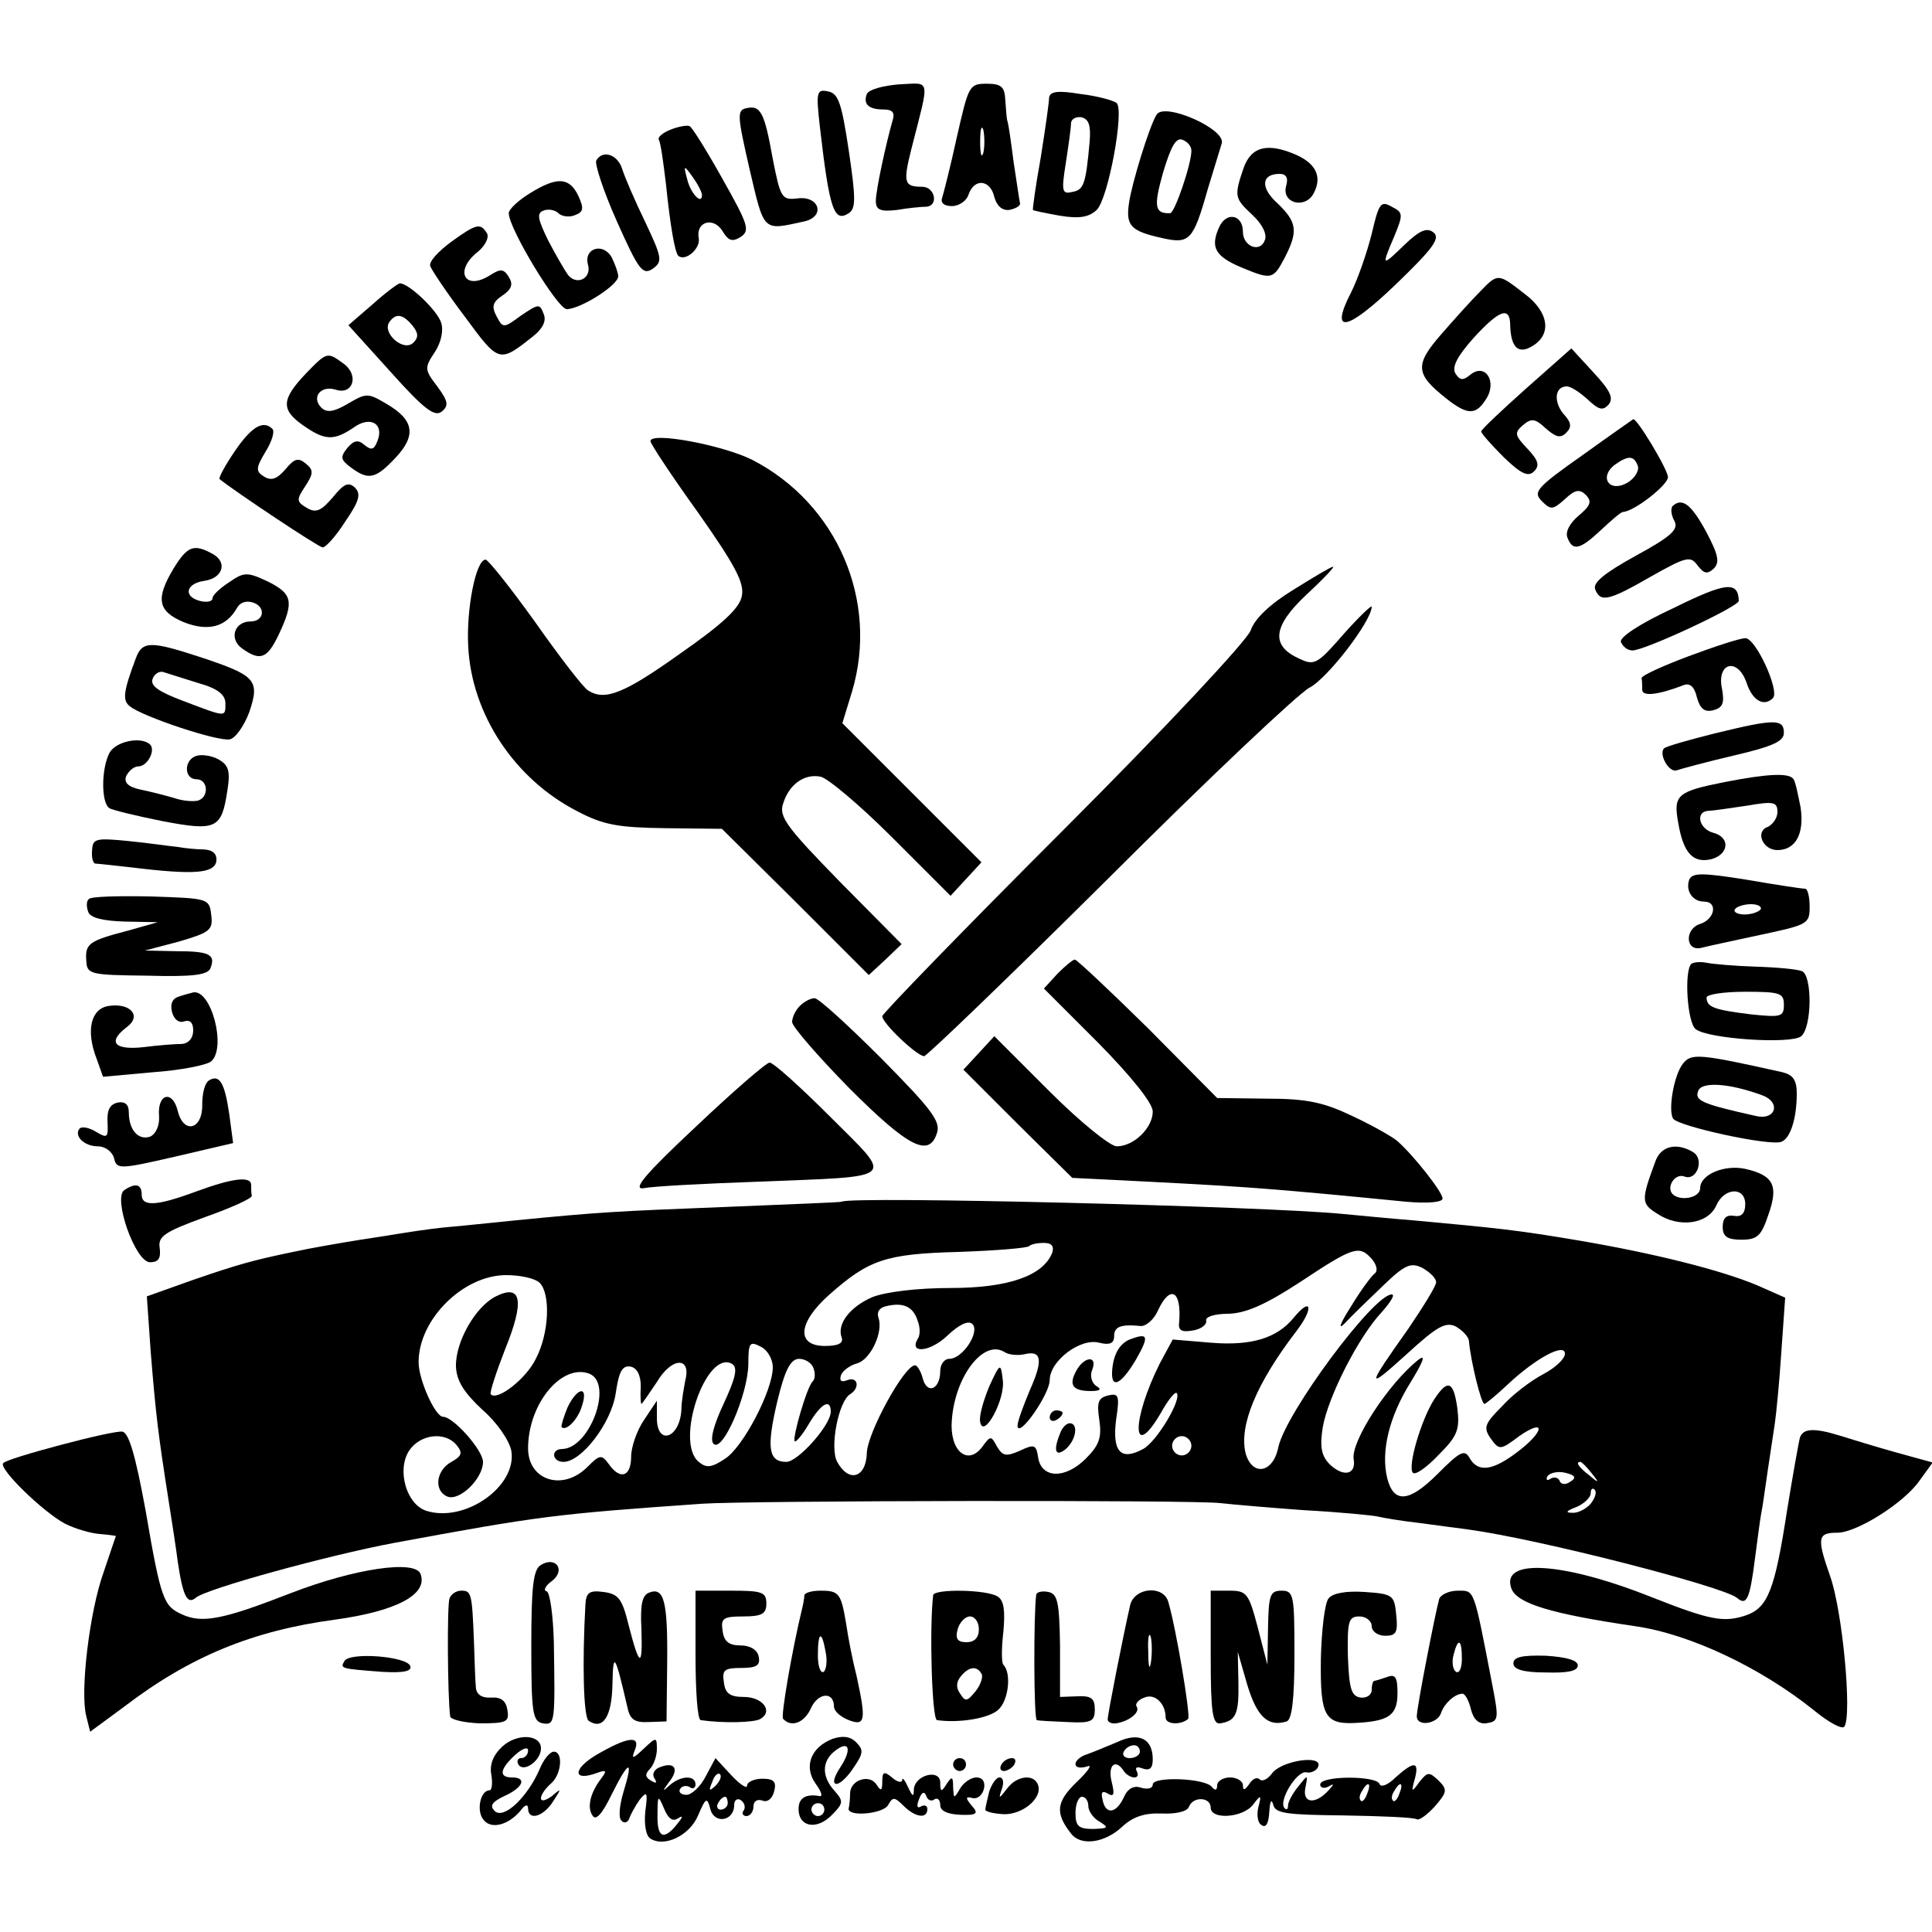 <?xml version="1.0" standalone="no"?>
<!DOCTYPE svg PUBLIC "-//W3C//DTD SVG 20010904//EN"
 "http://www.w3.org/TR/2001/REC-SVG-20010904/DTD/svg10.dtd">
<svg version="1.0" xmlns="http://www.w3.org/2000/svg"
 width="300pt" height="300pt" viewBox="0 0 300 300"
 preserveAspectRatio="xMidYMid meet">
<g transform="translate(0,300) scale(0.1,-0.1)"
fill="#000000" stroke="none">
<path d="M1346 2854 c-6 -16 3 -24 26 -24 14 0 18 -5 14 -17 -10 -35 -26 -108
-26 -125 0 -14 7 -17 33 -14 17 3 38 5 45 5 20 1 14 31 -6 31 -28 0 -30 6 -17
58 29 114 31 103 -19 101 -25 -2 -47 -8 -50 -15z"/>
<path d="M1486 2788 c-10 -46 -21 -89 -23 -95 -3 -8 3 -13 15 -13 11 0 23 8
26 18 9 26 34 23 40 -4 4 -14 12 -21 23 -20 10 2 17 6 17 10 -1 3 -5 32 -10
64 -4 31 -8 60 -10 65 -1 4 -2 18 -3 32 -1 20 -6 25 -29 25 -27 0 -28 -3 -46
-82z m41 -25 c-3 -10 -5 -2 -5 17 0 19 2 27 5 18 2 -10 2 -26 0 -35z"/>
<path d="M1273 2804 c15 -130 22 -150 45 -135 11 7 11 23 0 97 -11 73 -16 89
-32 92 -18 4 -19 -1 -13 -54z"/>
<path d="M1629 2848 c0 -7 -6 -49 -13 -93 -8 -44 -13 -81 -12 -81 0 -1 20 -5
42 -9 31 -5 45 -2 57 9 18 18 43 154 31 166 -5 4 -30 11 -56 14 -36 6 -48 4
-49 -6z m63 -68 c-6 -66 -9 -75 -27 -78 -16 -4 -17 1 -10 45 4 26 8 54 8 61 0
7 7 11 16 10 12 -3 15 -13 13 -38z"/>
<path d="M1159 2832 c-15 -3 -14 -12 5 -95 23 -98 20 -95 84 -81 34 7 25 40
-9 36 -25 -3 -27 0 -39 61 -13 73 -19 84 -41 79z"/>
<path d="M1796 2822 c-11 -17 -39 -108 -43 -138 -5 -35 3 -43 53 -54 41 -9 47
-3 69 75 10 33 20 65 22 72 8 22 -89 65 -101 45z m54 -56 c0 -21 -26 -97 -33
-97 -24 -1 -26 10 -11 63 12 40 20 55 30 51 8 -3 14 -10 14 -17z"/>
<path d="M1042 2799 c-13 -5 -21 -12 -19 -16 3 -5 7 -35 11 -68 7 -68 14 -106
19 -112 11 -10 35 11 32 27 -5 26 23 34 37 11 9 -15 15 -17 28 -9 15 10 12 19
-28 90 -24 43 -47 80 -51 82 -3 2 -16 0 -29 -5z m48 -102 c0 -16 -18 3 -23 25
-6 22 -5 22 8 4 8 -11 15 -24 15 -29z"/>
<path d="M1931 2739 c-15 -44 -14 -47 14 -73 15 -14 23 -30 19 -39 -7 -20 -34
-10 -34 13 0 27 -26 32 -37 7 -14 -31 -6 -45 34 -62 48 -20 50 -19 68 15 21
41 19 55 -11 84 -27 24 -26 46 3 46 10 0 14 -6 10 -19 -7 -27 30 -36 43 -11
13 25 4 45 -26 59 -45 20 -71 14 -83 -20z"/>
<path d="M926 2751 c-3 -5 11 -48 32 -95 34 -76 40 -84 56 -73 15 11 14 17
-12 72 -16 33 -32 70 -36 83 -7 22 -30 30 -40 13z"/>
<path d="M823 2700 c-18 -11 -33 -25 -33 -31 0 -24 76 -149 90 -149 21 0 80
37 80 51 0 5 -5 19 -10 29 -13 24 -44 15 -37 -11 6 -21 -17 -33 -31 -16 -5 7
-19 31 -31 54 -16 33 -18 42 -7 46 7 3 18 1 23 -4 5 -5 17 -7 26 -3 13 5 14
10 5 30 -14 29 -33 30 -75 4z"/>
<path d="M2130 2637 c-7 -28 -21 -69 -32 -91 -34 -66 -7 -61 70 13 57 55 69
71 58 80 -10 8 -21 4 -45 -19 -36 -35 -36 -34 -16 13 14 34 14 37 -4 46 -17
10 -20 5 -31 -42z"/>
<path d="M700 2624 c-19 -14 -34 -30 -32 -37 2 -6 26 -42 54 -79 53 -72 53
-72 106 -30 15 12 21 24 16 35 -6 16 -8 15 -35 -3 -27 -20 -28 -20 -38 -1 -8
15 -6 22 9 32 15 10 17 18 10 29 -8 13 -13 13 -30 2 -39 -24 -55 8 -18 37 12
10 18 23 14 29 -10 16 -16 15 -56 -14z"/>
<path d="M2298 2547 c-13 -13 -40 -43 -60 -66 -42 -48 -40 -62 8 -100 33 -26
46 -26 62 0 17 27 -2 56 -25 37 -11 -9 -16 -9 -23 2 -6 10 3 27 28 55 40 44
57 50 57 20 1 -35 13 -46 35 -32 30 18 25 53 -13 81 -41 32 -41 32 -69 3z"/>
<path d="M578 2527 l-37 -32 66 -73 c51 -57 68 -70 79 -61 11 9 10 16 -7 39
-20 26 -20 29 -4 53 10 15 14 34 10 46 -6 19 -50 61 -64 61 -3 0 -23 -15 -43
-33z m62 -32 c10 -12 10 -19 2 -27 -15 -15 -48 14 -38 31 10 15 21 14 36 -4z"/>
<path d="M2370 2397 c-38 -34 -70 -64 -70 -67 0 -3 16 -21 35 -40 27 -26 38
-31 47 -22 9 9 7 17 -10 35 -20 21 -21 25 -7 37 13 11 19 10 35 -5 16 -14 23
-16 32 -7 9 9 8 16 -4 29 -16 19 -14 43 5 43 6 0 20 -9 32 -20 18 -17 24 -18
33 -8 8 10 2 22 -24 50 l-34 37 -70 -62z"/>
<path d="M475 2420 c-38 -40 -39 -56 -5 -80 34 -24 48 -25 79 -4 26 19 48 6
37 -21 -5 -13 -9 -15 -20 -6 -10 9 -17 7 -27 -5 -11 -14 -10 -18 6 -30 27 -20
38 -18 69 15 33 35 29 59 -14 84 -29 17 -31 17 -60 0 -22 -13 -33 -14 -41 -6
-16 16 -1 35 22 28 27 -9 37 22 13 40 -26 19 -26 19 -59 -15z"/>
<path d="M2457 2293 c-71 -50 -77 -57 -63 -71 14 -14 17 -14 36 3 16 15 23 16
33 6 9 -10 7 -16 -12 -32 -13 -11 -21 -25 -17 -34 8 -21 19 -19 52 12 16 15
31 28 34 28 18 1 70 42 70 54 0 12 -49 93 -54 90 0 0 -36 -25 -79 -56z m86
-16 c3 -7 -4 -19 -15 -26 -28 -17 -46 7 -21 27 21 15 30 15 36 -1z"/>
<path d="M365 2300 c-15 -22 -26 -42 -24 -44 25 -20 154 -106 160 -106 5 0 21
18 35 40 22 32 25 43 15 53 -10 9 -17 6 -34 -15 -18 -21 -26 -25 -40 -17 -17
10 -17 13 -3 34 13 20 13 25 1 35 -12 10 -18 8 -32 -9 -13 -15 -22 -18 -33
-11 -13 8 -13 13 2 38 10 16 15 32 11 36 -14 14 -32 4 -58 -34z"/>
<path d="M1010 2315 c0 -4 33 -54 74 -111 57 -81 72 -109 68 -129 -3 -19 -30
-44 -96 -90 -87 -62 -117 -74 -143 -57 -7 4 -44 52 -82 106 -38 53 -73 97 -77
97 -15 0 -30 -76 -27 -134 5 -106 72 -207 170 -257 40 -21 63 -25 136 -26 l88
-1 114 -113 114 -114 26 24 25 24 -96 97 c-82 84 -95 101 -88 121 9 30 33 47
58 42 11 -2 61 -44 111 -94 l91 -91 24 26 24 26 -108 108 -108 108 15 49 c42
141 -23 292 -155 360 -46 23 -158 44 -158 29z"/>
<path d="M2597 2214 c-3 -4 -2 -14 3 -23 7 -13 -5 -24 -60 -54 -49 -27 -67
-42 -63 -52 8 -21 21 -18 87 20 55 31 61 32 72 17 10 -13 15 -14 25 -5 10 10
7 22 -12 58 -23 42 -37 53 -52 39z"/>
<path d="M270 2118 c-29 -48 -25 -67 15 -84 38 -15 66 -8 83 22 5 9 15 12 26
8 19 -7 16 -29 -5 -29 -25 0 -34 -27 -13 -42 28 -20 39 -16 57 22 24 51 21 63
-17 82 -32 15 -37 15 -60 -1 -14 -9 -26 -20 -26 -25 0 -5 -9 -7 -20 -4 -26 7
-21 27 7 31 29 4 37 29 13 42 -29 16 -39 12 -60 -22z"/>
<path d="M2008 2084 c-36 -22 -60 -45 -66 -63 -6 -16 -132 -151 -291 -310
-155 -155 -281 -285 -281 -289 0 -11 54 -62 65 -62 4 0 134 125 287 277 153
153 293 285 311 295 28 14 97 104 97 126 0 3 -20 -16 -44 -43 -40 -46 -45 -49
-68 -38 -45 20 -42 50 10 99 26 24 45 44 42 44 -3 0 -30 -16 -62 -36z"/>
<path d="M2599 2056 c-54 -25 -85 -46 -82 -53 3 -7 10 -13 18 -13 19 0 165 68
165 77 -1 31 -20 29 -101 -11z"/>
<path d="M2622 1981 c-40 -15 -73 -30 -73 -34 1 -4 1 -12 1 -18 0 -11 25 -8
64 7 10 4 17 -2 21 -19 5 -18 12 -23 25 -20 15 4 18 11 14 33 -9 41 24 50 38
10 9 -28 27 -38 41 -24 11 11 -27 94 -43 93 -8 0 -48 -13 -88 -28z"/>
<path d="M211 1978 c-20 -53 -21 -66 -9 -75 20 -16 137 -55 155 -51 9 2 22 21
30 42 17 50 10 57 -74 85 -79 26 -92 26 -102 -1z m98 -39 c29 -8 41 -18 41
-31 0 -22 2 -22 -64 3 -40 15 -53 24 -49 35 3 8 11 13 18 10 7 -2 31 -10 54
-17z"/>
<path d="M2662 1861 c-40 -10 -75 -20 -78 -23 -9 -9 8 -39 20 -34 6 2 46 13
89 23 60 14 77 22 77 35 0 22 -14 22 -108 -1z"/>
<path d="M170 1831 c-13 -25 -13 -78 0 -86 5 -3 42 -12 82 -20 84 -16 92 -12
101 47 5 31 2 40 -14 49 -11 6 -27 8 -35 5 -19 -7 -18 -36 1 -36 18 0 20 -27
3 -33 -7 -2 -24 -1 -38 4 -14 4 -37 10 -52 13 -19 4 -26 11 -22 21 4 8 12 15
19 15 14 0 27 25 18 34 -14 13 -53 5 -63 -13z"/>
<path d="M2680 1786 c-76 -15 -82 -20 -74 -64 8 -47 23 -63 52 -56 27 8 29 34
2 41 -22 6 -28 33 -7 34 6 0 33 4 60 8 41 7 47 6 47 -10 0 -9 -7 -19 -15 -23
-20 -7 -8 -36 15 -36 28 0 42 25 36 66 -4 20 -8 40 -11 44 -6 10 -38 9 -105
-4z"/>
<path d="M143 1680 c-1 -11 1 -20 5 -21 4 0 30 -3 57 -6 98 -12 128 -9 131 10
1 11 -5 17 -19 18 -12 0 -31 2 -42 4 -11 1 -45 6 -75 9 -51 5 -56 4 -57 -14z"/>
<path d="M2623 1634 c-6 -17 5 -34 23 -34 22 0 17 -28 -7 -35 -23 -8 -22 -42
2 -37 7 2 49 11 91 20 75 16 78 17 78 44 0 15 -3 28 -7 28 -5 0 -45 6 -91 14
-69 11 -84 11 -89 0z m111 -46 c-3 -4 -14 -8 -25 -8 -11 0 -18 4 -15 8 2 4 14
8 25 8 11 0 17 -4 15 -8z"/>
<path d="M138 1604 c-4 -3 -4 -12 -1 -20 3 -9 22 -14 57 -15 l51 -1 -46 -13
c-61 -16 -67 -20 -65 -47 1 -21 6 -22 94 -23 72 -2 95 1 99 12 8 21 -2 26 -54
26 l-48 1 53 14 c48 14 53 18 50 41 -3 26 -4 26 -94 29 -49 1 -93 0 -96 -4z"/>
<path d="M1642 1488 l-21 -23 85 -85 c51 -52 84 -93 84 -106 0 -25 -29 -54
-56 -54 -10 0 -57 38 -104 85 l-86 86 -24 -26 -24 -26 84 -84 85 -84 120 -6
c154 -8 195 -11 398 -31 34 -3 57 -1 57 5 0 10 -45 67 -70 89 -8 7 -40 25 -70
39 -44 21 -70 27 -132 27 l-78 1 -107 108 c-60 59 -111 107 -114 107 -3 0 -15
-10 -27 -22z"/>
<path d="M2626 1503 c-11 -12 -6 -91 7 -101 18 -15 148 -24 164 -11 17 15 17
95 1 101 -7 3 -39 6 -72 7 -32 1 -66 4 -76 6 -10 2 -21 1 -24 -2z m144 -63 c0
-19 -4 -20 -52 -15 -56 7 -68 11 -68 26 0 5 27 9 60 9 54 0 60 -2 60 -20z"/>
<path d="M279 1453 c-11 -3 -15 -11 -12 -24 3 -12 11 -18 19 -15 9 3 14 -2 14
-14 0 -12 -7 -20 -17 -21 -10 0 -37 -2 -60 -5 -46 -5 -57 8 -25 32 22 17 4 37
-29 32 -28 -4 -36 -38 -19 -82 l10 -28 77 7 c43 3 84 11 91 17 24 21 0 112
-28 107 -3 -1 -12 -3 -21 -6z"/>
<path d="M1242 1438 c-7 -7 -12 -18 -12 -25 0 -7 40 -53 89 -103 92 -92 124
-108 136 -69 6 18 -10 38 -86 115 -52 52 -98 94 -104 94 -6 0 -16 -5 -23 -12z"/>
<path d="M2613 1348 c-14 -18 -23 -72 -15 -85 8 -12 150 -43 168 -36 14 5 24
36 24 75 0 21 -6 29 -22 33 -130 29 -142 30 -155 13z m124 -49 c29 -11 20 -39
-10 -32 -85 19 -96 24 -90 39 5 15 49 12 100 -7z"/>
<path d="M1080 1250 c-79 -74 -99 -98 -80 -95 14 3 92 7 175 10 222 9 214 1
114 101 -46 46 -88 84 -94 84 -5 0 -57 -45 -115 -100z"/>
<path d="M324 1322 c-6 -4 -10 -20 -10 -37 1 -39 -29 -47 -38 -10 -8 33 -32
27 -29 -8 1 -15 -5 -28 -14 -32 -18 -6 -33 10 -33 38 0 12 -6 17 -17 15 -13
-3 -17 -12 -16 -31 1 -23 0 -25 -17 -15 -11 7 -22 9 -26 6 -10 -11 6 -28 28
-28 11 0 22 -8 25 -18 4 -18 8 -18 95 2 l90 21 -6 45 c-7 48 -15 63 -32 52z"/>
<path d="M2571 1198 c-23 -62 -23 -67 3 -83 33 -22 78 -16 91 13 12 28 45 30
45 2 0 -14 -6 -20 -17 -18 -12 2 -18 -3 -18 -17 0 -15 7 -20 29 -20 25 0 31 6
42 39 16 45 8 61 -36 71 -33 7 -70 -9 -70 -30 0 -15 -31 -21 -43 -9 -10 11 4
33 19 27 19 -7 31 27 13 38 -25 15 -49 10 -58 -13z"/>
<path d="M305 1150 c-62 -23 -85 -24 -85 -5 0 16 -9 19 -27 7 -18 -12 17 -112
40 -112 13 0 17 6 15 22 -3 18 7 25 70 48 40 14 73 29 73 33 -1 4 -1 12 -1 17
0 14 -28 11 -85 -10z"/>
<path d="M1307 1134 c-1 -1 -81 -4 -177 -8 -178 -7 -197 -8 -330 -21 -41 -4
-86 -9 -100 -10 -14 -1 -45 -5 -70 -9 -25 -4 -56 -9 -70 -11 -31 -5 -78 -13
-105 -19 -63 -13 -87 -20 -154 -43 l-73 -26 6 -86 c8 -99 12 -130 27 -226 6
-38 13 -83 15 -100 8 -54 15 -67 28 -56 16 14 206 66 307 85 227 42 251 45
479 61 72 5 766 6 805 1 17 -2 75 -7 130 -11 55 -3 107 -8 115 -10 8 -2 38 -7
65 -10 28 -4 61 -8 75 -10 110 -15 394 -88 417 -106 15 -13 20 -3 28 60 4 30
8 62 10 72 2 9 6 39 10 66 4 26 9 59 11 73 2 14 7 63 10 110 l6 85 -43 19
c-57 24 -161 50 -279 70 -95 16 -124 19 -255 31 -38 3 -88 8 -110 10 -121 12
-767 28 -778 19z m327 -79 c-14 -36 -68 -55 -158 -55 -52 0 -100 -6 -121 -14
-35 -15 -56 -42 -48 -63 3 -9 -6 -13 -26 -13 -45 0 -42 36 6 79 62 55 88 64
201 67 58 2 107 6 110 9 3 3 13 5 23 5 12 0 16 -5 13 -15z m497 -11 c7 -9 9
-18 3 -22 -5 -4 -22 -27 -37 -52 -16 -25 -20 -36 -9 -25 10 11 37 37 59 58 35
34 44 37 62 28 12 -7 21 -16 21 -22 0 -6 -20 -38 -43 -72 -66 -93 -66 -97 -3
-40 48 44 61 51 77 43 10 -6 20 -16 20 -23 3 -32 19 -97 24 -97 2 0 19 14 37
31 44 41 88 64 88 47 0 -8 -15 -22 -34 -32 -19 -10 -48 -32 -64 -50 -27 -27
-29 -33 -17 -50 13 -18 15 -18 44 4 42 29 39 7 -2 -24 -39 -30 -62 -33 -75
-10 -8 14 -15 10 -50 -25 -44 -44 -68 -46 -78 -6 -10 41 3 95 36 148 19 31 25
45 13 36 -47 -37 -106 -128 -101 -155 4 -24 -16 -28 -37 -8 -13 13 -16 27 -11
58 8 46 55 140 92 179 13 15 21 27 15 27 -28 0 -164 -183 -176 -237 -8 -41
-41 -46 -51 -9 -10 43 17 108 79 189 27 35 24 55 -4 21 -26 -32 -66 -44 -128
-39 l-60 5 -20 -37 c-44 -88 -44 -154 1 -78 11 20 22 34 25 32 9 -9 -31 -76
-52 -87 -35 -19 -48 -4 -42 45 6 39 4 42 -13 38 -15 -4 -17 -11 -13 -38 4 -27
0 -39 -21 -60 -32 -32 -69 -31 -74 2 -3 20 -6 21 -29 10 -21 -9 -26 -8 -35 7
-9 17 -10 17 -23 -1 -23 -30 -51 -5 -47 42 5 68 49 125 81 106 7 -5 21 -6 31
-4 28 7 30 -9 9 -56 -10 -24 -19 -48 -19 -55 1 -21 50 49 50 71 0 30 48 66 77
58 16 -4 23 -1 23 10 0 15 10 19 41 16 8 -1 21 10 27 24 19 41 37 31 33 -18
-2 -13 4 -16 21 -13 13 2 22 9 21 15 -2 6 12 11 35 11 27 1 57 14 112 50 83
55 91 57 111 34z m-1293 -36 c17 -17 15 -78 -6 -118 -15 -31 -60 -66 -70 -55
-2 2 8 33 22 69 31 76 26 103 -14 83 -32 -16 -63 -71 -62 -109 1 -22 12 -40
41 -67 23 -20 42 -48 45 -64 9 -55 -72 -112 -132 -93 -31 10 -46 63 -27 93 17
26 56 31 74 9 10 -12 8 -17 -8 -26 -24 -13 -28 -45 -6 -54 19 -7 55 28 55 54
0 18 -46 70 -62 70 -12 0 -38 57 -38 85 0 66 69 135 136 135 22 0 45 -5 52
-12z m587 -59 c4 -10 4 -23 0 -28 -14 -24 20 -20 46 5 19 18 33 24 39 18 12
-12 -15 -54 -36 -54 -8 0 -14 -9 -14 -19 0 -28 -20 -37 -27 -12 -3 12 -9 21
-12 21 -17 0 -74 -105 -75 -136 -1 -39 -28 -47 -46 -14 -12 22 2 94 20 105 16
10 12 28 -4 22 -10 -4 -13 -1 -10 8 3 7 14 15 25 18 21 6 41 49 33 71 -3 9 2
16 13 18 26 6 41 -1 48 -23z m-225 -72 c0 -36 -46 -124 -74 -142 -21 -14 -29
-15 -41 -5 -38 31 12 176 52 152 9 -6 5 -22 -13 -61 -16 -34 -22 -57 -16 -63
14 -14 53 76 54 123 0 34 2 37 19 28 11 -5 19 -20 19 -32z m-136 -21 c-2 -11
-6 -32 -6 -46 -3 -44 -38 -55 -38 -12 l0 27 -20 -30 c-11 -16 -20 -42 -20 -57
0 -31 -17 -37 -35 -11 -11 15 -14 14 -33 -5 -38 -38 -92 -21 -92 29 0 69 52
132 95 116 38 -15 1 -116 -42 -117 -18 0 -16 -20 2 -20 28 0 74 60 81 106 5
34 10 44 23 42 10 -2 16 -13 16 -31 -1 -15 0 -27 1 -27 1 0 12 16 24 34 23 39
54 40 44 2z m199 20 c3 -8 3 -17 -1 -21 -9 -8 -32 -88 -28 -93 2 -2 12 10 22
27 19 32 34 40 34 19 0 -21 -51 -78 -69 -78 -28 0 -31 22 -14 94 12 50 21 66
34 66 9 0 19 -6 22 -14z m587 -121 c0 -8 -7 -15 -15 -15 -8 0 -15 7 -15 15 0
8 7 15 15 15 8 0 15 -7 15 -15z m621 -42 c13 -16 12 -17 -3 -4 -17 13 -22 21
-14 21 2 0 10 -8 17 -17z m-33 -14 c-7 -5 -14 -4 -16 1 -2 6 -9 7 -14 4 -6 -4
-8 -2 -5 4 4 5 16 8 28 5 16 -4 17 -8 7 -14z m32 -34 c-7 -8 -20 -15 -29 -14
-11 0 -9 3 7 9 12 5 22 15 22 21 0 7 3 9 6 6 4 -4 1 -13 -6 -22z"/>
<path d="M1754 920 c-14 -6 -23 -20 -26 -39 -6 -39 10 -36 36 8 21 37 19 42
-10 31z"/>
<path d="M1671 871 c-12 -22 -5 -31 23 -31 15 0 17 3 8 8 -7 5 -10 16 -6 25 9
23 -13 21 -25 -2z"/>
<path d="M1536 847 c-9 -22 -16 -46 -14 -55 5 -28 40 36 35 66 -3 26 -4 26
-21 -11z"/>
<path d="M2227 827 c-20 -31 -42 -105 -33 -114 4 -4 22 9 40 28 29 29 33 39
29 72 -6 43 -15 46 -36 14z"/>
<path d="M1630 799 c0 -5 5 -7 10 -4 6 3 10 8 10 11 0 2 -4 4 -10 4 -5 0 -10
-5 -10 -11z"/>
<path d="M1646 774 c-11 -27 -7 -37 9 -24 16 14 20 40 6 40 -5 0 -12 -7 -15
-16z"/>
<path d="M881 814 c-6 -15 -10 -28 -9 -30 7 -7 26 12 32 34 10 31 -8 28 -23
-4z"/>
<path d="M93 756 c-45 -12 -85 -24 -88 -28 -8 -8 62 -76 96 -94 16 -8 40 -15
54 -16 14 -1 25 -3 25 -3 0 0 -9 -26 -19 -56 -22 -61 -37 -186 -27 -224 l6
-24 53 39 c102 78 200 118 327 135 95 13 145 39 133 71 -8 22 -101 9 -202 -30
-105 -41 -137 -47 -168 -33 -29 13 -33 22 -57 162 -16 87 -26 120 -36 122 -8
1 -52 -9 -97 -21z"/>
<path d="M2795 768 c-2 -7 -11 -58 -20 -113 -19 -124 -30 -151 -63 -163 -35
-12 -56 -8 -145 27 -140 56 -238 62 -220 14 9 -23 62 -39 191 -58 86 -12 197
-65 279 -131 23 -19 44 -30 47 -25 12 19 -3 179 -22 233 -21 60 -20 68 11 68
30 0 103 46 127 80 l21 29 -58 16 c-32 9 -71 21 -87 26 -39 12 -56 11 -61 -3z"/>
<path d="M840 570 c-12 -7 -15 -33 -15 -126 0 -104 2 -117 18 -120 19 -3 19 1
17 126 -1 41 -6 77 -11 79 -6 1 -2 9 8 16 22 17 6 39 -17 25z"/>
<path d="M698 518 c-4 -11 -3 -152 1 -183 0 -5 21 -10 46 -11 41 0 46 2 43 20
-2 15 -10 21 -25 20 -15 -1 -23 5 -24 15 -1 9 -2 41 -3 71 -3 77 -4 80 -20 80
-8 0 -16 -6 -18 -12z"/>
<path d="M909 508 c-5 -90 -3 -174 5 -180 22 -15 36 6 37 56 1 53 4 48 23 -34
4 -20 11 -25 33 -24 l28 1 1 91 c1 96 -5 118 -28 109 -11 -4 -14 -19 -12 -57
2 -61 -3 -59 -20 7 -10 41 -16 48 -39 51 -22 3 -27 -1 -28 -20z"/>
<path d="M1080 430 c0 -55 3 -100 8 -101 34 -5 84 -4 93 2 20 12 3 34 -26 34
-21 0 -29 5 -31 23 -3 19 1 22 27 22 24 0 30 4 27 18 -2 10 -13 17 -28 17 -18
0 -26 6 -28 23 -3 19 1 22 32 22 29 0 36 4 36 20 0 18 -7 20 -55 20 l-55 0 0
-100z"/>
<path d="M1249 523 c0 -5 -2 -15 -4 -23 -15 -62 -33 -166 -29 -169 13 -14 33
-6 43 16 11 25 36 27 36 3 0 -7 10 -16 23 -21 26 -10 27 0 12 69 -6 23 -13 59
-16 80 -8 48 -11 52 -40 52 -13 0 -24 -3 -25 -7z m33 -88 c3 -14 1 -28 -3 -31
-5 -3 -9 9 -9 25 0 38 6 40 12 6z"/>
<path d="M1449 523 c-6 -51 -2 -193 6 -194 35 -5 81 3 95 16 16 14 21 57 8 70
-3 3 -3 26 0 51 3 33 1 49 -9 55 -17 11 -99 12 -100 2z m71 -53 c0 -13 -7 -20
-19 -20 -14 0 -18 5 -14 20 3 11 12 20 19 20 8 0 14 -9 14 -20z m4 -69 c3 -4
-1 -17 -9 -27 -13 -16 -16 -17 -24 -4 -7 9 -6 19 1 27 12 15 25 17 32 4z"/>
<path d="M1609 523 c-4 -27 -4 -193 1 -194 3 -1 24 -2 48 -3 37 -2 42 1 42 20
0 17 -6 21 -27 20 l-27 -1 0 80 c-1 68 -4 80 -18 83 -10 2 -19 0 -19 -5z"/>
<path d="M1755 508 c-11 -48 -35 -170 -35 -178 0 -4 6 -7 13 -6 20 3 38 17 32
26 -3 4 3 11 12 14 16 7 33 -9 33 -31 0 -11 24 -12 35 -2 4 5 -19 142 -31 182
-8 26 -52 22 -59 -5z m32 -90 c-2 -13 -4 -5 -4 17 -1 22 1 32 4 23 2 -10 2
-28 0 -40z"/>
<path d="M1880 426 c0 -86 3 -104 15 -102 24 4 29 14 28 64 l-1 47 15 -52 c15
-49 32 -65 61 -56 8 3 12 33 12 104 0 92 -1 99 -20 99 -18 0 -20 -7 -21 -57
l-1 -58 -15 58 c-14 53 -17 57 -44 57 l-29 0 0 -104z"/>
<path d="M2063 518 c-6 -7 -11 -50 -12 -95 -1 -90 6 -102 60 -98 47 3 59 13
59 46 0 24 -3 30 -16 25 -9 -3 -18 -6 -20 -6 -2 0 -4 -6 -4 -14 0 -8 -8 -13
-17 -12 -15 2 -18 14 -20 64 -1 55 1 62 18 62 10 0 19 -7 19 -15 0 -8 9 -15
21 -15 17 0 20 5 17 33 -3 30 -5 32 -49 35 -29 2 -50 -2 -56 -10z"/>
<path d="M2235 518 c-6 -21 -35 -169 -35 -183 0 -17 33 -12 38 6 5 14 21 29
33 29 4 0 10 -11 13 -24 4 -16 12 -23 23 -22 20 3 21 5 10 61 -29 150 -27 145
-53 145 -14 0 -26 -6 -29 -12z m35 -94 c0 -14 -4 -23 -9 -20 -5 3 -7 15 -4 26
7 28 13 25 13 -6z"/>
<path d="M535 421 c-7 -12 -7 -12 58 -17 34 -2 47 1 44 9 -5 15 -93 22 -102 8z"/>
<path d="M2350 417 c0 -9 15 -14 50 -14 34 -1 50 2 50 11 0 8 -18 13 -50 15
-37 1 -50 -2 -50 -12z"/>
<path d="M780 288 c-15 -14 -20 -29 -17 -44 2 -13 1 -24 -3 -24 -14 0 -21 -32
-9 -46 12 -15 38 -8 57 14 7 10 12 11 12 4 0 -20 24 -13 39 11 13 20 13 21 -2
8 -10 -7 -17 -9 -17 -3 0 5 7 15 15 22 17 14 20 50 5 50 -6 0 -16 -12 -22 -27
-19 -44 -56 -79 -70 -65 -8 8 -4 14 15 23 29 13 36 29 12 29 -21 0 -19 13 5
35 11 10 20 13 20 7 0 -7 -5 -12 -11 -12 -5 0 -7 -5 -4 -10 8 -13 35 6 35 25
0 22 -37 24 -60 3z"/>
<path d="M1293 300 c-34 -13 -45 -43 -27 -69 9 -12 12 -21 7 -20 -22 4 -33 -3
-33 -20 0 -28 28 -33 51 -10 19 19 19 22 5 38 -20 22 -20 45 -1 61 23 19 29 5
10 -24 -10 -15 -13 -26 -6 -26 6 0 18 12 27 26 15 22 15 27 3 39 -9 9 -21 10
-36 5z m-13 -110 c0 -5 -4 -10 -10 -10 -5 0 -10 5 -10 10 0 6 5 10 10 10 6 0
10 -4 10 -10z"/>
<path d="M1735 295 c-17 -7 -38 -16 -47 -19 -10 -3 -18 -10 -18 -15 0 -6 8 -7
18 -4 9 4 2 -7 -16 -24 -32 -31 -34 -48 -9 -80 15 -20 52 -15 79 10 17 16 35
22 62 21 22 -1 39 3 42 10 6 17 34 16 34 -1 0 -19 50 -16 66 5 12 16 13 15 8
-4 -3 -12 -1 -25 5 -28 7 -5 11 3 12 21 1 15 3 21 6 11 3 -14 20 -16 110 -17
58 -1 109 -3 113 -6 4 -2 16 7 28 20 19 22 20 26 6 40 -15 14 -17 14 -30 -2
-12 -17 -13 -16 -7 5 7 27 -1 28 -30 2 -12 -12 -23 -16 -25 -10 -5 13 -92 13
-92 -1 0 -5 6 -7 13 -3 9 5 9 4 0 -6 -21 -23 -41 -20 -36 4 4 21 4 21 -11 2
-9 -11 -16 -24 -16 -30 0 -5 -2 -7 -5 -4 -11 10 18 58 33 56 8 -2 17 3 19 9 7
19 -58 9 -72 -11 -7 -9 -15 -13 -19 -9 -4 4 -11 1 -16 -7 -7 -10 -10 -11 -10
-2 0 6 -9 12 -20 12 -11 0 -20 -6 -20 -12 0 -8 -3 -9 -8 -3 -10 14 -92 17 -92
4 0 -6 -8 -8 -18 -5 -11 4 -21 -1 -27 -15 -12 -26 -29 -27 -33 -3 -3 11 0 14
8 9 10 -6 11 -1 6 19 -6 25 6 36 19 16 3 -5 11 -10 16 -10 6 0 7 4 4 10 -3 6
1 7 9 4 11 -4 16 0 16 14 0 32 -21 43 -55 27z m35 -15 c0 -5 -7 -10 -16 -10
-8 0 -12 5 -9 10 3 6 10 10 16 10 5 0 9 -4 9 -10z m353 -65 c-3 -9 -8 -14 -10
-11 -3 3 -2 9 2 15 9 16 15 13 8 -4z m50 0 c-3 -9 -8 -14 -10 -11 -3 3 -2 9 2
15 9 16 15 13 8 -4z m-483 -20 c0 -7 8 -19 18 -24 14 -9 13 -10 -10 -11 -23 0
-28 4 -28 25 0 14 5 25 10 25 6 0 10 -7 10 -15z"/>
<path d="M926 275 c-37 -22 -37 -42 1 -28 14 5 16 4 7 -8 -17 -22 -23 -45 -14
-58 5 -9 15 2 30 33 27 54 34 55 18 3 -6 -20 -8 -40 -3 -44 4 -5 10 -3 12 3 2
6 9 19 16 29 12 15 13 12 9 -18 -2 -20 1 -38 8 -42 22 -14 61 5 74 36 12 28
14 29 19 10 6 -24 37 -19 37 6 0 8 5 11 10 8 6 -4 8 -11 5 -16 -4 -5 -1 -9 4
-9 6 0 11 7 11 15 0 8 6 12 14 9 8 -3 15 3 18 14 4 15 0 20 -18 20 -13 0 -24
-5 -24 -11 0 -5 -11 2 -25 17 l-24 26 -15 -28 c-8 -16 -22 -29 -30 -29 -8 0
-13 4 -10 9 3 5 10 6 15 3 5 -4 9 -1 9 4 0 15 -23 14 -40 -1 -12 -11 -12 -10
-1 5 16 20 9 32 -14 23 -9 -3 -13 -11 -9 -17 5 -8 3 -9 -5 -4 -9 5 -10 10 -2
18 6 6 11 20 11 31 0 19 -1 19 -20 1 -18 -17 -20 -17 -14 -2 9 23 -12 20 -60
-8z m185 -48 c-10 -9 -11 -8 -5 6 3 10 9 15 12 12 3 -3 0 -11 -7 -18z m-59
-51 c9 6 9 3 -1 -9 -21 -26 -31 -20 -30 16 0 30 1 30 10 9 6 -15 13 -21 21
-16z m78 24 c0 -5 -5 -10 -11 -10 -5 0 -7 5 -4 10 3 6 8 10 11 10 2 0 4 -4 4
-10z"/>
<path d="M1480 260 c0 -5 5 -10 10 -10 6 0 10 5 10 10 0 6 -4 10 -10 10 -5 0
-10 -4 -10 -10z"/>
<path d="M1555 260 c-3 -5 -2 -10 4 -10 5 0 13 5 16 10 3 6 2 10 -4 10 -5 0
-13 -4 -16 -10z"/>
<path d="M1370 234 c0 -15 -2 -16 -9 -5 -11 17 -41 7 -41 -14 0 -8 -1 -18 -2
-22 -5 -15 53 -10 61 4 7 13 10 13 24 -1 18 -18 37 -21 37 -5 0 5 -4 7 -10 4
-6 -4 -7 1 -3 11 4 11 8 13 11 6 2 -7 8 -10 13 -6 5 3 9 -1 9 -9 0 -9 11 -14
31 -15 26 -1 29 2 18 14 -10 12 -10 15 1 12 8 -2 16 5 18 15 2 10 -2 17 -12
17 -8 0 -20 -8 -25 -17 -10 -17 -10 -16 -11 2 0 17 -2 17 -10 5 -8 -13 -10
-13 -10 2 0 22 -40 12 -41 -11 0 -12 -2 -11 -9 4 -5 11 -9 16 -9 11 -1 -5 -8
-3 -16 4 -12 10 -15 9 -15 -6z"/>
<path d="M1536 218 c-3 -13 -6 -25 -6 -28 0 -3 12 -6 27 -7 29 -2 62 24 55 45
-6 18 -33 15 -48 -5 -13 -17 -14 -17 -8 0 3 9 2 17 -4 17 -5 0 -12 -10 -16
-22z"/>
</g>
</svg>
